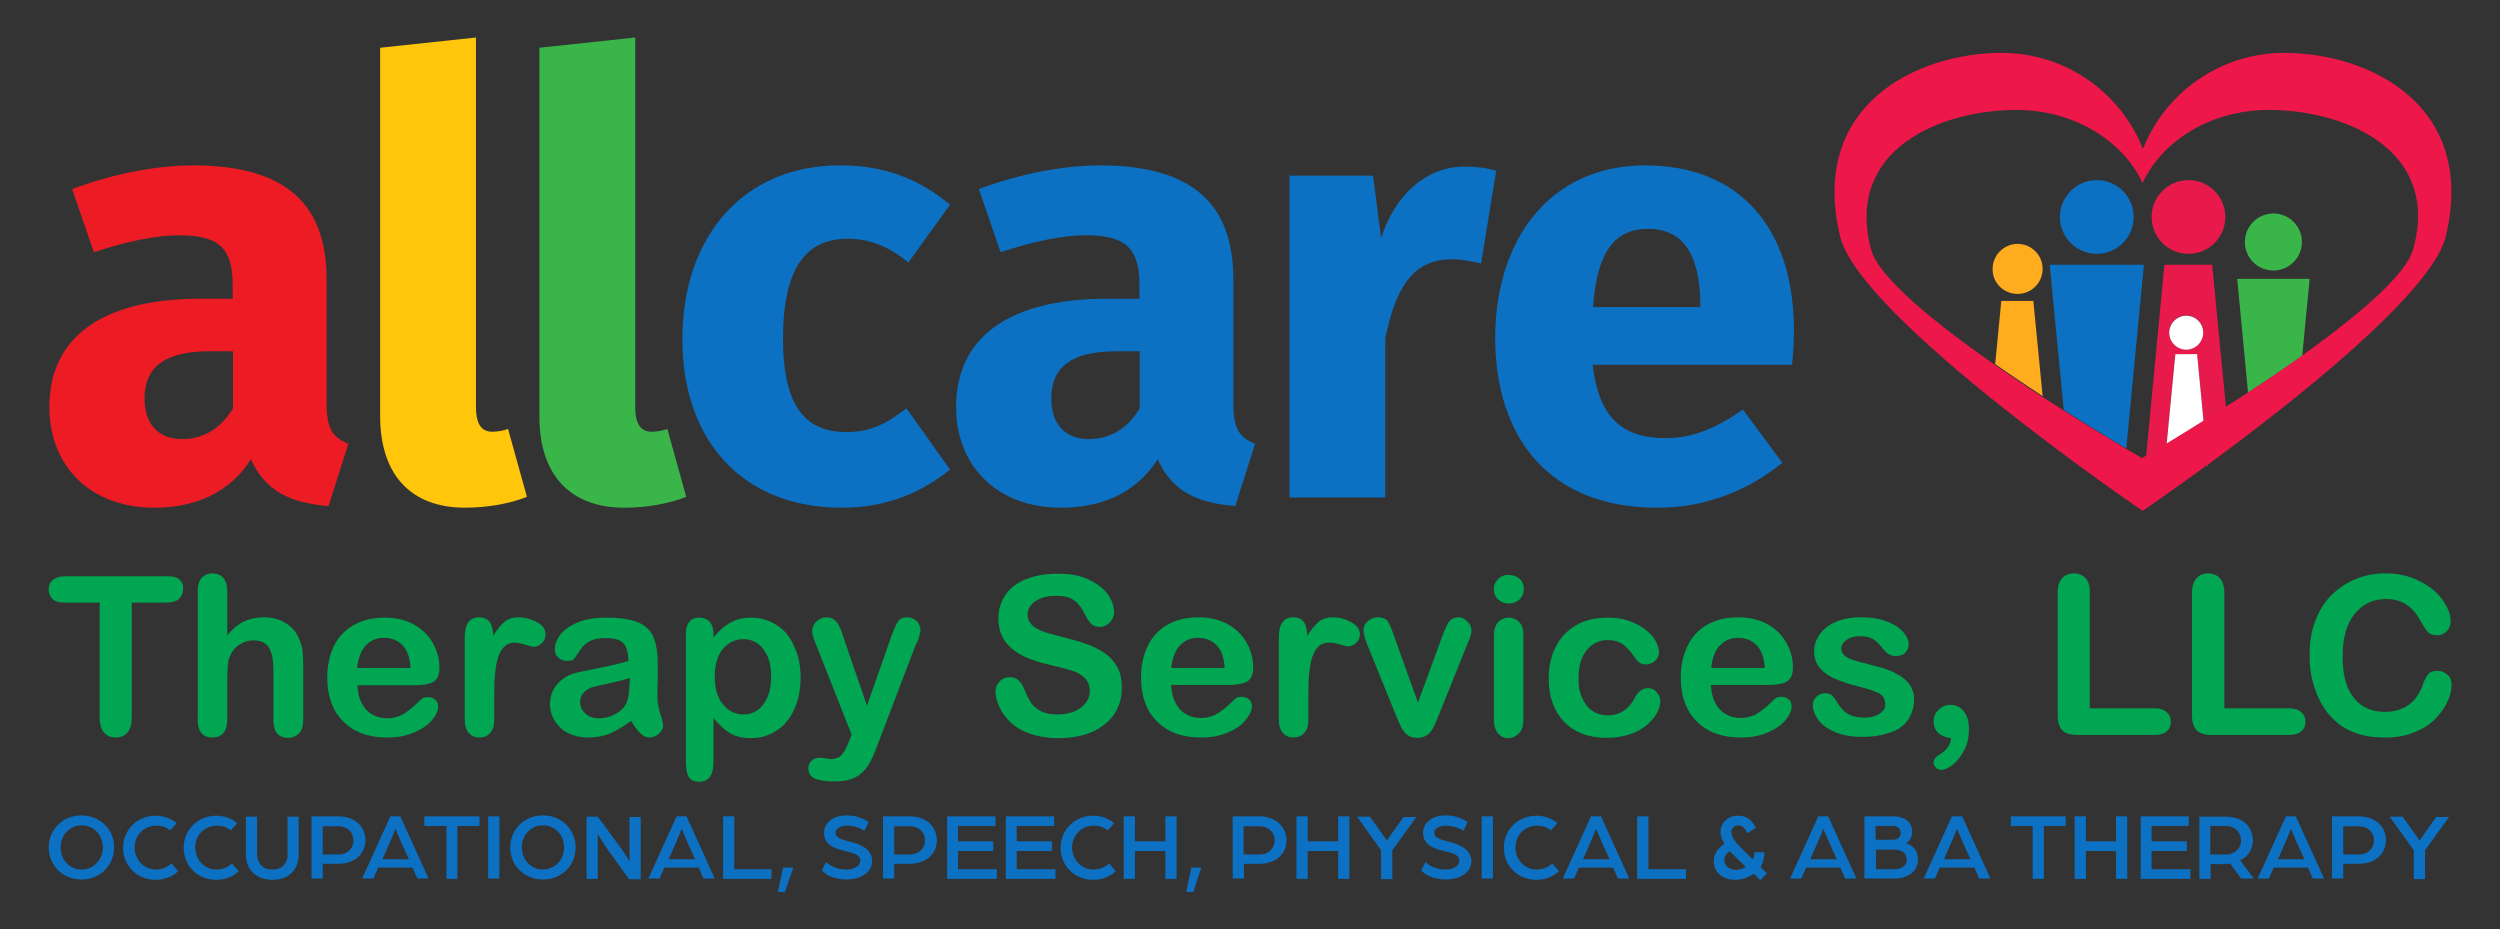 <?xml version="1.0" encoding="utf-8"?>
<!-- Generator: Adobe Illustrator 24.0.3, SVG Export Plug-In . SVG Version: 6.00 Build 0)  -->
<svg version="1.1" id="Layer_1" xmlns="http://www.w3.org/2000/svg" xmlns:xlink="http://www.w3.org/1999/xlink" x="0px" y="0px"
	 viewBox="0 0 780 290" style="enable-background:new 0 0 780 290;" xml:space="preserve">
<rect x="0" y="0" width="780" height="290" fill="#333333" stroke="none"/>
<style type="text/css">
	.st0{fill:none;}
	.st1{fill:#ED1C24;}
	.st2{fill:#FFC60B;}
	.st3{fill:#39B54A;}
	.st4{fill:#0C71C3;}
	.st5{fill:#E81A4B;}
	.st6{fill:#FFFFFF;}
	.st7{fill:#FFAC1E;}
	.st8{fill:#ED1849;}
	.st9{fill:#00A651;}
</style>
<g>
	<path class="st0" d="M283.9,257.7H279v8.8h4.9c2.9,0,4.7-2,4.7-4.4S286.8,257.7,283.9,257.7z"/>
	<path class="st0" d="M236.4,200.9c-1.3-0.9-2.8-1.4-4.4-1.4c-2.5,0-4.7,1-6.4,3c-1.7,2-2.6,5-2.6,8.8c0,3.7,0.9,6.5,2.6,8.6
		c1.7,2,3.9,3.1,6.4,3.1c1.5,0,2.9-0.4,4.3-1.3c1.3-0.9,2.4-2.2,3.1-4c0.8-1.8,1.2-3.9,1.2-6.4c0-2.4-0.4-4.5-1.1-6.3
		C238.7,203.2,237.7,201.8,236.4,200.9z"/>
	<path class="st0" d="M210.9,263l-2.2,5h8.3l-2.2-5c-0.8-1.9-1.9-4.5-1.9-4.5S211.7,261.1,210.9,263z"/>
	<path class="st0" d="M121.5,263l-2.2,5h8.3l-2.2-5c-0.8-1.9-1.9-4.5-1.9-4.5S122.4,261.1,121.5,263z"/>
	<path class="st0" d="M169.4,257.6c-3.8,0-6.6,3.1-6.6,6.9s2.8,6.9,6.6,6.9c3.8,0,6.6-3.1,6.6-6.9S173.2,257.6,169.4,257.6z"/>
	<path class="st0" d="M548.1,201.3c-1.5-1.6-3.4-2.3-5.8-2.3c-2.3,0-4.2,0.8-5.7,2.4c-1.5,1.6-2.4,3.9-2.7,7h16.7
		C550.4,205.2,549.5,202.9,548.1,201.3z"/>
	<path class="st0" d="M379.6,201.3c-1.5-1.6-3.4-2.3-5.8-2.3c-2.3,0-4.2,0.8-5.7,2.4c-1.5,1.6-2.4,3.9-2.7,7h16.7
		C381.9,205.2,381.1,202.9,379.6,201.3z"/>
	<path class="st0" d="M538,268.3c0,1.8,1.5,3,3.6,3c1.1,0,2.2-0.4,3.1-0.9l-5-4.9C538.6,266.3,538,267.3,538,268.3z"/>
	<path class="st0" d="M393,257.7h-5v8.8h4.9c2.9,0,4.7-2,4.7-4.4S395.9,257.7,393,257.7z"/>
	<path class="st0" d="M496.1,263l-2.2,5h8.3l-2.2-5c-0.8-1.9-1.9-4.5-1.9-4.5S497,261.1,496.1,263z"/>
	<path class="st0" d="M45.1,124.4c0,7.9,4.3,12.7,11.7,12.7c7,0,12.3-3.6,15.9-9.6v-17.8h-7.4C51.7,109.6,45.1,114.3,45.1,124.4z"/>
	<path class="st0" d="M622.6,113.6l1.9-19.7h10l2.9,29.7c2.2,1.5,4.4,2.9,6.6,4.2l-4.4-45.3h29.4l-5.5,57.3c3.2,1.9,5.2,3,5.2,3
		s0.4-0.2,1.1-0.6l5.7-59.7h14.8l4.3,44.5c2.3-1.4,4.6-3,7-4.5L698,87h22.6l-2.3,24c17-12.1,32.4-25,34.7-33.2
		c8.7-31.3-21.6-43.5-45-43.5c-17.9,0-33.2,9.5-39.4,22.8c-6.2-13.4-21.5-22.8-39.4-22.8c-23.4,0-53.7,12.2-45,43.5
		C586.6,86.6,604.1,100.7,622.6,113.6z M709.3,66.7c4.9,0,8.9,4,8.9,8.9c0,4.9-4,8.9-8.9,8.9c-4.9,0-8.9-4-8.9-8.9
		C700.4,70.6,704.4,66.7,709.3,66.7z M682.8,56.1c6.4,0,11.5,5.2,11.5,11.5c0,6.4-5.2,11.5-11.5,11.5c-6.4,0-11.5-5.2-11.5-11.5
		C671.2,61.3,676.4,56.1,682.8,56.1z M654.2,56.1c6.4,0,11.5,5.2,11.5,11.5c0,6.4-5.2,11.5-11.5,11.5c-6.4,0-11.5-5.2-11.5-11.5
		C642.7,61.3,647.8,56.1,654.2,56.1z M629.5,76c4.3,0,7.8,3.5,7.8,7.8c0,4.3-3.5,7.8-7.8,7.8s-7.8-3.5-7.8-7.8
		C621.6,79.5,625.1,76,629.5,76z"/>
	<path class="st0" d="M328,124.4c0,7.9,4.3,12.7,11.7,12.7c7,0,12.3-3.6,15.9-9.6v-17.8h-7.4C334.6,109.6,328,114.3,328,124.4z"/>
	<path class="st0" d="M530.5,94.5c-0.2-13.6-4.3-23.1-16.3-23.1c-10,0-15.9,6.4-17.2,24.4h33.5V94.5z"/>
	<path class="st0" d="M567.1,263l-2.2,5h8.3l-2.2-5c-0.8-1.9-1.9-4.5-1.9-4.5S567.9,261.1,567.1,263z"/>
	<path class="st0" d="M105.7,257.7h-4.9v8.8h4.9c2.9,0,4.7-2,4.7-4.4S108.5,257.7,105.7,257.7z"/>
	<path class="st0" d="M185.1,214.4c-1,0.3-1.9,0.8-2.8,1.5c-0.9,0.8-1.4,1.8-1.4,3.2c0,1.4,0.5,2.6,1.6,3.6c1.1,1,2.4,1.5,4.2,1.5
		c1.8,0,3.5-0.4,5-1.2c1.5-0.8,2.7-1.8,3.4-3.1c0.8-1.4,1.2-3.7,1.2-6.9v-1.3c-1.4,0.5-3.3,1-5.9,1.6
		C187.9,213.7,186.1,214.1,185.1,214.4z"/>
	<path class="st0" d="M25.5,257.6c-3.8,0-6.6,3.1-6.6,6.9s2.8,6.9,6.6,6.9c3.8,0,6.6-3.1,6.6-6.9S29.2,257.6,25.5,257.6z"/>
	<path class="st0" d="M125.6,201.3c-1.5-1.6-3.4-2.3-5.8-2.3c-2.3,0-4.2,0.8-5.7,2.4c-1.5,1.6-2.4,3.9-2.7,7h16.7
		C127.9,205.2,127.1,202.9,125.6,201.3z"/>
	<path class="st0" d="M694.5,257.7h-4.9v8.9h4.9c2.8,0,4.7-2,4.7-4.4C699.3,259.7,697.3,257.7,694.5,257.7z"/>
	<path class="st0" d="M591.2,265.1h-5.9v6.1h5.6c2.4,0,4-1,4-3C594.9,266.1,593.4,265.1,591.2,265.1z"/>
	<path class="st0" d="M712.9,263l-2.2,5h8.3l-2.2-5c-0.8-1.9-1.9-4.5-1.9-4.5S713.8,261.1,712.9,263z"/>
	<path class="st0" d="M593,260c0-1.3-0.8-2.2-2.5-2.2h-5.2v4.3h5.4C592.2,262.1,593,261.3,593,260z"/>
	<path class="st0" d="M736.1,257.7h-4.9v8.8h4.9c2.9,0,4.7-2,4.7-4.4S738.9,257.7,736.1,257.7z"/>
	<path class="st0" d="M608.7,263l-2.2,5h8.3l-2.2-5c-0.8-1.9-1.9-4.5-1.9-4.5S609.6,261.1,608.7,263z"/>
	<path class="st1" d="M62.5,93.2c-30.4,0-47.1,11.9-47.1,33.8c0,18.3,12.7,31.4,32.7,31.4c11.9,0,23.1-4,30.2-15.1
		c4.5,10,12.3,13.6,24.2,14.6l6.2-19.5c-4.7-1.7-6.8-4.5-6.8-12.3V87.1c0-23.2-12.5-35.5-41.6-35.5c-11.3,0-25.1,2.6-37.8,7.4
		l6.8,19.7c10-3.4,19.8-5.3,26.3-5.3c12.3,0,17,3.6,17,15.5v4.3H62.5z M72.7,127.4c-3.6,6-8.9,9.6-15.9,9.6
		c-7.4,0-11.7-4.7-11.7-12.7c0-10,6.6-14.7,20.2-14.7h7.4V127.4z"/>
	<path class="st2" d="M145.1,158.4c7,0,14.2-1.3,19.3-3.4l-5.9-21.2c-1.3,0.6-3.4,0.9-4.9,0.9c-3.2,0-5.1-2.1-5.1-7.8V11.7
		l-29.9,3.2V130C118.7,148.5,128.5,158.4,145.1,158.4z"/>
	<path class="st3" d="M194.8,158.4c7,0,14.2-1.3,19.3-3.4l-5.9-21.2c-1.3,0.6-3.4,0.9-4.9,0.9c-3.2,0-5.1-2.1-5.1-7.8V11.7
		l-29.9,3.2V130C168.3,148.5,178.2,158.4,194.8,158.4z"/>
	<path class="st4" d="M262.6,158.4c13.8,0,24.6-4.5,33.8-11.9l-13.6-19.1c-6.6,5.1-11.5,7.4-18.7,7.4c-11.9,0-19.8-6.8-19.8-29.1
		c0-22.5,7.4-31.2,20.2-31.2c6.8,0,12.7,2.3,18.9,7.4l13-18c-9.6-8.1-20.4-12.3-34.4-12.3c-30.1,0-49.1,22.3-49.1,54.2
		C212.9,137.6,231.8,158.4,262.6,158.4z"/>
	<path class="st4" d="M345.4,93.2c-30.4,0-47.1,11.9-47.1,33.8c0,18.3,12.7,31.4,32.7,31.4c11.9,0,23.1-4,30.2-15.1
		c4.5,10,12.3,13.6,24.2,14.6l6.2-19.5c-4.7-1.7-6.8-4.5-6.8-12.3V87.1c0-23.2-12.5-35.5-41.6-35.5c-11.3,0-25.1,2.6-37.8,7.4
		l6.8,19.7c10-3.4,19.8-5.3,26.3-5.3c12.3,0,17,3.6,17,15.5v4.3H345.4z M355.6,127.4c-3.6,6-8.9,9.6-15.9,9.6
		c-7.4,0-11.7-4.7-11.7-12.7c0-10,6.6-14.7,20.2-14.7h7.4V127.4z"/>
	<path class="st4" d="M456.8,52c-11.5,0-21.4,8.3-25.9,22.3l-2.5-19.5h-26.1v100.4h29.9v-49.7c3.2-15.3,8.3-24.6,20.8-24.6
		c3.4,0,5.9,0.6,9.1,1.3l4.7-28.9C463.6,52.3,460.6,52,456.8,52z"/>
	<path class="st4" d="M517,158.4c16.3,0,29.1-6,39.1-14l-12.3-16.6c-8.7,6-15.9,8.9-24,8.9c-12.3,0-20.8-4.9-22.9-22.9h62.2
		c0.4-3,0.6-7.6,0.6-10.8c0-32.5-17.6-51.4-46.3-51.4c-30.4,0-46.9,23.8-46.9,53.9C466.6,136.8,483.6,158.4,517,158.4z M514.2,71.4
		c11.9,0,16.1,9.5,16.3,23.1v1.3H497C498.3,77.9,504.2,71.4,514.2,71.4z"/>
	<path class="st5" d="M675.3,82.6l-5.7,59.7c1.2-0.7,3.4-2,6.4-3.8l2.7-27.9h6.8l2,20.9c2.2-1.4,4.5-2.9,7-4.4l-4.3-44.5H675.3z
		 M682.1,109c-2.9,0-5.3-2.4-5.3-5.3c0-2.9,2.4-5.3,5.3-5.3c2.9,0,5.3,2.4,5.3,5.3C687.4,106.7,685,109,682.1,109z"/>
	<circle class="st4" cx="654.2" cy="67.7" r="11.5"/>
	<path class="st3" d="M709.3,84.4c4.9,0,8.9-4,8.9-8.9c0-4.9-4-8.9-8.9-8.9c-4.9,0-8.9,4-8.9,8.9C700.4,80.5,704.4,84.4,709.3,84.4z
		"/>
	<circle class="st5" cx="682.8" cy="67.7" r="11.5"/>
	<path class="st6" d="M688.8,145.2l0-0.2c-0.1,0.1-0.2,0.1-0.3,0.2H688.8z"/>
	<path class="st6" d="M678.7,110.6l-2.7,27.9c3.1-1.9,7-4.3,11.5-7.1l-2-20.9H678.7z"/>
	<path class="st6" d="M682.1,98.5c-2.9,0-5.3,2.4-5.3,5.3c0,2.9,2.4,5.3,5.3,5.3c2.9,0,5.3-2.4,5.3-5.3
		C687.4,100.8,685,98.5,682.1,98.5z"/>
	<path class="st7" d="M629.5,91.7c4.3,0,7.8-3.5,7.8-7.8c0-4.3-3.5-7.8-7.8-7.8s-7.8,3.5-7.8,7.8C621.6,88.2,625.1,91.7,629.5,91.7z
		"/>
	<path class="st4" d="M639.5,82.6l4.4,45.3c8,5.1,15,9.4,19.5,12l5.5-57.3H639.5z"/>
	<path class="st3" d="M698,87l3.4,35.5c5.5-3.6,11.3-7.5,16.9-11.5l2.3-24H698z"/>
	<path class="st7" d="M624.4,93.9l-1.9,19.7c5,3.5,10,6.8,14.8,10l-2.9-29.7H624.4z"/>
	<path class="st8" d="M668.5,159.4c0,0,8.3-5.7,20-14.2c0.1-0.1,0.2-0.1,0.3-0.2c26.5-19.4,70.1-53.7,74.3-71.3
		c9.8-41.1-24.2-57.2-50.4-57.2c-20.1,0-37.2,12.5-44.1,30c-6.9-17.6-24.1-30-44.1-30c-26.2,0-60.2,16.1-50.4,57.2
		C580.1,99.2,668.5,159.4,668.5,159.4z M629.1,34.3c17.9,0,33.2,9.5,39.4,22.8c6.2-13.4,21.5-22.8,39.4-22.8
		c23.4,0,53.7,12.2,45,43.5c-2.3,8.2-17.7,21-34.7,33.2c-5.6,4-11.3,7.9-16.9,11.5c-2.4,1.6-4.7,3.1-7,4.5c-2.4,1.6-4.8,3-7,4.4
		c-4.4,2.8-8.4,5.2-11.5,7.1c-3,1.8-5.2,3.1-6.4,3.8c-0.7,0.4-1.1,0.6-1.1,0.6s-1.9-1.1-5.2-3c-4.5-2.7-11.5-6.9-19.5-12
		c-2.1-1.4-4.3-2.8-6.6-4.2c-4.8-3.1-9.8-6.5-14.8-10c-18.5-12.9-36-27.1-38.4-35.8C575.4,46.5,605.7,34.3,629.1,34.3z"/>
	<path class="st9" d="M56.1,180.9c-0.8-0.8-2.1-1.1-3.9-1.1H20.3c-1.6,0-2.9,0.4-3.8,1.1c-0.9,0.7-1.3,1.8-1.3,3
		c0,1.2,0.4,2.2,1.2,3c0.8,0.8,2.1,1.1,3.8,1.1h10.9v36c0,2,0.5,3.6,1.4,4.6c0.9,1,2.1,1.5,3.6,1.5c1.5,0,2.7-0.5,3.6-1.5
		c0.9-1,1.4-2.5,1.4-4.6v-36h10.9c1.7,0,3-0.4,3.8-1.1s1.3-1.8,1.3-3C57.3,182.7,56.9,181.7,56.1,180.9z"/>
	<path class="st9" d="M92.9,198.4c-1-1.9-2.5-3.3-4.3-4.3c-1.8-1-3.9-1.5-6.2-1.5c-1.6,0-3,0.2-4.4,0.6c-1.4,0.4-2.6,1-3.7,1.8
		s-2.3,1.9-3.4,3.2v-13.7c0-1.8-0.4-3.2-1.2-4.2c-0.8-0.9-2-1.4-3.4-1.4c-1.4,0-2.6,0.5-3.4,1.4c-0.8,0.9-1.2,2.3-1.2,4.2v40
		c0,3.7,1.5,5.6,4.6,5.6c1.5,0,2.6-0.5,3.4-1.4c0.8-1,1.2-2.3,1.2-4.2v-12.2c0-3.5,0.2-6,0.7-7.3c0.7-1.6,1.6-2.9,3-3.8
		c1.3-0.9,2.8-1.4,4.4-1.4c2.5,0,4.1,0.8,5,2.4c0.9,1.6,1.3,3.9,1.3,6.8v15.6c0,3.7,1.5,5.6,4.6,5.6c1.4,0,2.5-0.5,3.4-1.4
		s1.3-2.3,1.3-4.2v-17.7c0-1.8-0.1-3.3-0.3-4.7C93.9,200.8,93.5,199.5,92.9,198.4z"/>
	<path class="st9" d="M103.3,203.7c-0.8,2.3-1.2,4.9-1.2,7.6c0,5.8,1.6,10.4,4.9,13.7c3.3,3.4,7.9,5.1,13.8,5.1c2.6,0,4.9-0.3,6.9-1
		c2-0.7,3.6-1.5,5-2.5s2.3-2.1,3-3.2c0.7-1.1,1-2.1,1-2.9c0-0.9-0.3-1.7-0.9-2.2c-0.6-0.5-1.4-0.8-2.3-0.8c-0.9,0-1.6,0.2-2,0.6
		c-1.1,1.1-2.1,1.9-2.8,2.6c-0.7,0.6-1.5,1.2-2.4,1.8c-0.9,0.6-1.7,1-2.7,1.2c-0.9,0.3-1.9,0.4-3,0.4c-1.6,0-3.1-0.4-4.5-1.2
		c-1.4-0.8-2.5-2-3.3-3.6c-0.8-1.6-1.2-3.4-1.3-5.5h18c2.4,0,4.3-0.3,5.6-1c1.3-0.7,2-2.2,2-4.5c0-2.5-0.6-5-1.9-7.4
		c-1.3-2.4-3.2-4.4-5.8-5.9s-5.7-2.3-9.3-2.3c-2.8,0-5.3,0.4-7.6,1.3c-2.3,0.9-4.2,2.2-5.7,3.8C105.2,199.4,104.1,201.4,103.3,203.7
		z M114.1,201.4c1.5-1.6,3.4-2.4,5.7-2.4c2.4,0,4.3,0.8,5.8,2.3c1.5,1.6,2.3,3.9,2.5,7.1h-16.7C111.8,205.3,112.7,202.9,114.1,201.4
		z"/>
	<path class="st9" d="M164.1,201.2c1.3,0.4,2.1,0.6,2.4,0.6c0.9,0,1.7-0.4,2.5-1.1c0.8-0.7,1.2-1.7,1.2-2.8c0-1.6-0.9-2.9-2.7-3.8
		s-3.7-1.5-5.6-1.5s-3.5,0.5-4.6,1.5s-2.3,2.4-3.4,4.3c-0.1-1.9-0.4-3.3-1.1-4.3c-0.7-1-1.8-1.5-3.3-1.5c-3,0-4.5,2.1-4.5,6.2v25.7
		c0,1.8,0.4,3.2,1.3,4.2s1.9,1.4,3.3,1.4c1.4,0,2.5-0.5,3.3-1.4c0.9-0.9,1.3-2.3,1.3-4.2v-7.7c0-2.8,0.1-5.1,0.3-7
		c0.2-1.9,0.5-3.6,1-5s1.1-2.4,2-3.2s2-1.1,3.3-1.1C161.7,200.6,162.8,200.8,164.1,201.2z"/>
	<path class="st9" d="M185,208.8c-2.3,0.5-3.8,0.8-4.4,0.9c-2.8,0.6-5,1.8-6.6,3.6c-1.6,1.8-2.4,3.9-2.4,6.4c0,1.9,0.5,3.6,1.5,5.2
		c1,1.6,2.3,2.9,4.1,3.8c1.8,0.9,3.9,1.4,6.2,1.4c2.6,0,4.9-0.4,7-1.3s4.2-2.2,6.5-3.9c1,1.7,2,3,2.9,3.9c0.9,0.9,1.9,1.3,2.8,1.3
		c1.1,0,2.1-0.4,3-1.2c0.9-0.8,1.3-1.6,1.3-2.6c0-0.5-0.3-1.8-0.9-3.6c-0.6-1.9-0.9-3.7-0.9-5.4c0-1.8,0-3.5,0.1-5
		c0-1.5,0-3.3,0-5.5c0-3.4-0.5-6.2-1.4-8.2c-1-2.1-2.6-3.6-4.9-4.5s-5.5-1.4-9.6-1.4c-3.6,0-6.7,0.5-9.1,1.5c-2.4,1-4.2,2.3-5.4,3.8
		c-1.1,1.5-1.7,3.1-1.7,4.7c0,1,0.4,1.9,1.1,2.5c0.8,0.7,1.6,1,2.7,1c1.1,0,1.9-0.2,2.2-0.6c0.3-0.4,0.9-1.3,1.8-2.6
		c0.8-1.3,1.9-2.3,3-2.9c1.2-0.7,2.9-1,5.3-1c2.7,0,4.5,0.6,5.4,1.7c0.9,1.1,1.4,2.9,1.5,5.4c-1.9,0.6-3.7,1-5.4,1.4
		C189.3,207.9,187.4,208.3,185,208.8z M196.4,212.9c0,3.2-0.4,5.5-1.2,6.9c-0.7,1.3-1.9,2.3-3.4,3.1c-1.5,0.8-3.2,1.2-5,1.2
		c-1.7,0-3.1-0.5-4.2-1.5c-1.1-1-1.6-2.2-1.6-3.6c0-1.3,0.5-2.4,1.4-3.2c0.9-0.8,1.8-1.3,2.8-1.5c1-0.3,2.8-0.7,5.4-1.2
		c2.6-0.6,4.5-1.1,5.9-1.6V212.9z"/>
	<path class="st9" d="M242.1,194.9c-2.4-1.5-5-2.2-7.8-2.2c-2.4,0-4.5,0.5-6.3,1.5c-1.9,1-3.7,2.6-5.4,4.7v-1.1
		c0-1.7-0.4-2.9-1.2-3.8c-0.8-0.9-1.9-1.3-3.2-1.3c-1.3,0-2.4,0.4-3.1,1.3c-0.8,0.9-1.1,2.2-1.1,3.9v39.8c0,2,0.3,3.5,0.8,4.6
		c0.6,1,1.7,1.6,3.4,1.6c2.9,0,4.4-2,4.4-6.1v-13.8c1.6,2,3.3,3.6,5.1,4.7c1.8,1.1,4,1.6,6.6,1.6c2.2,0,4.2-0.4,6.1-1.3
		s3.6-2.1,4.9-3.7c1.4-1.6,2.5-3.6,3.3-6s1.2-5,1.2-7.8c0-3.8-0.7-7.2-2.1-10C246.4,198.5,244.5,196.3,242.1,194.9z M239.4,217.6
		c-0.8,1.8-1.8,3.1-3.1,4c-1.3,0.9-2.7,1.3-4.3,1.3c-2.6,0-4.7-1-6.4-3.1c-1.7-2-2.6-4.9-2.6-8.6c0-3.9,0.9-6.8,2.6-8.8
		c1.7-2,3.9-3,6.4-3c1.6,0,3.1,0.5,4.4,1.4c1.3,0.9,2.3,2.3,3.1,4c0.7,1.7,1.1,3.8,1.1,6.3C240.6,213.7,240.2,215.9,239.4,217.6z"/>
	<path class="st9" d="M286.8,198.5c0.2-0.8,0.3-1.4,0.4-1.8c0-0.7-0.2-1.4-0.5-2s-0.8-1.1-1.5-1.5s-1.3-0.6-2-0.6
		c-1,0-1.7,0.2-2.2,0.5c-0.5,0.3-1,1-1.5,2c-0.5,1-1,2.3-1.6,4l-7.4,21.1l-7.8-22.7c-0.5-1.6-1.1-2.8-1.8-3.6
		c-0.7-0.8-1.7-1.3-3-1.3c-0.8,0-1.5,0.2-2.2,0.6s-1.3,0.9-1.7,1.6c-0.4,0.7-0.6,1.4-0.6,2.2c0,0.7,0.3,1.9,1,3.6l11.3,28.6
		l-0.8,2.1c-0.6,1.5-1.2,2.7-1.7,3.4c-0.5,0.8-1,1.3-1.6,1.6c-0.6,0.3-1.4,0.5-2.5,0.5c-0.4,0-0.9-0.1-1.5-0.2
		c-0.5-0.1-1-0.2-1.5-0.2c-1.3,0-2.2,0.3-2.9,0.9c-0.6,0.6-1,1.4-1,2.4c0,1.6,0.7,2.6,2,3.2s3.4,0.9,6.1,0.9c2.8,0,5-0.4,6.6-1.3
		c1.6-0.8,2.9-2.1,3.9-3.6c1-1.6,2-3.7,3-6.5l12-31.5C286.4,200.1,286.6,199.3,286.8,198.5z"/>
	<path class="st9" d="M344.7,203.8c-1.6-1.1-3.5-2.1-5.8-2.9c-2.3-0.8-4.8-1.5-7.6-2.2c-2.2-0.6-3.8-1-4.8-1.3
		c-1-0.3-1.9-0.7-2.9-1.2c-0.9-0.5-1.7-1.1-2.2-1.9c-0.5-0.7-0.8-1.6-0.8-2.6c0-1.6,0.8-3,2.4-4.1s3.7-1.7,6.3-1.7
		c2.8,0,4.8,0.5,6.1,1.6c1.3,1,2.3,2.5,3.2,4.4c0.7,1.3,1.3,2.2,1.9,2.8c0.6,0.6,1.5,0.9,2.6,0.9c1.3,0,2.3-0.5,3.2-1.4
		c0.8-1,1.3-2,1.3-3.2c0-1.3-0.3-2.6-1-4c-0.7-1.4-1.7-2.7-3.2-3.9s-3.3-2.2-5.5-3c-2.2-0.8-4.8-1.1-7.9-1.1c-3.8,0-7.1,0.6-9.9,1.7
		c-2.8,1.1-5,2.8-6.4,4.9s-2.2,4.5-2.2,7.3c0,2.9,0.7,5.2,2.1,7.2c1.4,1.9,3.3,3.4,5.7,4.6s5.4,2.1,8.9,2.9c2.7,0.6,4.8,1.2,6.4,1.7
		c1.6,0.5,2.9,1.3,3.9,2.3c1,1,1.5,2.4,1.5,4c0,2.1-0.9,3.8-2.8,5.2c-1.9,1.4-4.3,2.1-7.2,2.1c-2.2,0-3.9-0.3-5.2-1
		s-2.4-1.6-3.1-2.6c-0.7-1.1-1.4-2.4-2-4c-0.5-1.3-1.1-2.3-1.9-3c-0.7-0.7-1.6-1-2.7-1c-1.3,0-2.4,0.4-3.2,1.3
		c-0.8,0.9-1.3,1.9-1.3,3.1c0,2.1,0.7,4.2,2.1,6.5c1.4,2.2,3.2,4,5.5,5.3c3.2,1.8,7.2,2.8,12.1,2.8c4.1,0,7.6-0.7,10.6-2
		c3-1.4,5.2-3.2,6.8-5.6s2.3-5.1,2.3-8.1c0-2.5-0.4-4.6-1.3-6.3C347.5,206.3,346.3,204.9,344.7,203.8z"/>
	<path class="st9" d="M389.6,223.3c0.7-1.1,1-2.1,1-2.9c0-0.9-0.3-1.7-0.9-2.2c-0.6-0.5-1.4-0.8-2.3-0.8c-0.9,0-1.6,0.2-2,0.6
		c-1.1,1.1-2.1,1.9-2.8,2.6c-0.7,0.6-1.5,1.2-2.4,1.8c-0.9,0.6-1.7,1-2.7,1.2c-0.9,0.3-1.9,0.4-3,0.4c-1.6,0-3.1-0.4-4.5-1.2
		c-1.4-0.8-2.5-2-3.3-3.6c-0.8-1.6-1.2-3.4-1.3-5.5h18c2.4,0,4.3-0.3,5.6-1c1.3-0.7,2-2.2,2-4.5c0-2.5-0.6-5-1.9-7.4
		c-1.3-2.4-3.2-4.4-5.8-5.9s-5.7-2.3-9.3-2.3c-2.8,0-5.3,0.4-7.6,1.3c-2.3,0.9-4.2,2.2-5.7,3.8c-1.6,1.7-2.7,3.7-3.5,6
		c-0.8,2.3-1.2,4.9-1.2,7.6c0,5.8,1.6,10.4,4.9,13.7c3.3,3.4,7.9,5.1,13.8,5.1c2.6,0,4.9-0.3,6.9-1c2-0.7,3.6-1.5,5-2.5
		S388.9,224.4,389.6,223.3z M368.1,201.4c1.5-1.6,3.4-2.4,5.7-2.4c2.4,0,4.3,0.8,5.8,2.3c1.5,1.6,2.3,3.9,2.5,7.1h-16.7
		C365.8,205.3,366.7,202.9,368.1,201.4z"/>
	<path class="st9" d="M421.5,194.1c-1.8-1-3.7-1.5-5.6-1.5s-3.5,0.5-4.6,1.5s-2.3,2.4-3.4,4.3c-0.1-1.9-0.4-3.3-1.1-4.3
		c-0.7-1-1.8-1.5-3.3-1.5c-3,0-4.5,2.1-4.5,6.2v25.7c0,1.8,0.4,3.2,1.3,4.2s1.9,1.4,3.3,1.4c1.4,0,2.5-0.5,3.3-1.4
		c0.9-0.9,1.3-2.3,1.3-4.2v-7.7c0-2.8,0.1-5.1,0.3-7c0.2-1.9,0.5-3.6,1-5s1.1-2.4,2-3.2s2-1.1,3.3-1.1c1,0,2.1,0.2,3.4,0.6
		c1.3,0.4,2.1,0.6,2.4,0.6c0.9,0,1.7-0.4,2.5-1.1c0.8-0.7,1.2-1.7,1.2-2.8C424.2,196.3,423.3,195,421.5,194.1z"/>
	<path class="st9" d="M455.1,192.6c-1.2,0-2.2,0.4-2.8,1.1c-0.6,0.7-1.2,2-1.9,3.7l-8,21.8l-7.5-20.9c-0.7-2.1-1.3-3.5-1.9-4.4
		s-1.6-1.3-3.2-1.3c-0.8,0-1.5,0.2-2.2,0.6c-0.7,0.4-1.2,0.9-1.6,1.5c-0.4,0.6-0.6,1.2-0.6,1.9c0,0.4,0.1,0.9,0.2,1.5
		s0.3,1.1,0.5,1.7s0.4,1.1,0.6,1.6l8.8,21.7c0.9,2.1,1.5,3.5,1.9,4.2c0.4,0.7,0.9,1.4,1.7,2c0.8,0.6,1.8,0.9,3.1,0.9
		c1,0,1.9-0.2,2.6-0.6c0.7-0.4,1.3-0.9,1.8-1.6c0.5-0.7,0.9-1.5,1.3-2.5c0.4-1,0.7-1.8,1-2.4l8.8-21.9c0.2-0.6,0.5-1.1,0.7-1.6
		c0.2-0.5,0.4-1,0.5-1.5c0.1-0.5,0.2-1,0.2-1.4c0-1-0.4-1.9-1.2-2.7S456.3,192.6,455.1,192.6z"/>
	<path class="st9" d="M467.5,180.6c-0.9,0.8-1.4,1.9-1.4,3.2c0,1.4,0.5,2.6,1.4,3.3c0.9,0.8,2,1.2,3.3,1.2c1.2,0,2.3-0.4,3.2-1.2
		s1.4-1.9,1.4-3.3c0-1.5-0.5-2.6-1.4-3.3c-0.9-0.8-2-1.1-3.2-1.1C469.5,179.3,468.4,179.7,467.5,180.6z"/>
	<path class="st9" d="M474,228.7c0.9-0.9,1.3-2.3,1.3-4.2v-26.6c0-1.6-0.4-2.9-1.3-3.8s-2-1.4-3.3-1.4s-2.4,0.5-3.3,1.4
		c-0.8,0.9-1.3,2.3-1.3,4.1v26.4c0,1.8,0.4,3.2,1.3,4.2c0.8,1,1.9,1.5,3.3,1.5S473.1,229.6,474,228.7z"/>
	<path class="st9" d="M517,222.4c0.7-1.3,1-2.5,1-3.7c0-1-0.4-1.9-1.1-2.7c-0.7-0.9-1.7-1.3-2.8-1.3c-0.9,0-1.7,0.3-2.4,0.9
		c-0.7,0.6-1.3,1.4-1.8,2.4c-1,1.8-2.2,3.1-3.5,3.9s-2.9,1.3-4.7,1.3c-1.4,0-2.6-0.3-3.8-0.8c-1.1-0.5-2.1-1.3-2.9-2.3
		c-0.8-1-1.4-2.3-1.9-3.7s-0.6-3-0.6-4.8c0-3.7,0.8-6.6,2.5-8.7c1.7-2.1,3.9-3.2,6.6-3.2c1.9,0,3.4,0.4,4.7,1.3
		c1.2,0.9,2.4,2.1,3.5,3.8c0.6,0.9,1.2,1.5,1.7,1.9c0.5,0.4,1.1,0.6,1.9,0.6c1.2,0,2.2-0.4,3-1.1c0.8-0.8,1.2-1.7,1.2-2.8
		c0-1.1-0.4-2.2-1.1-3.5s-1.8-2.4-3.2-3.5c-1.4-1.1-3.1-2-5.1-2.7c-2-0.7-4.2-1-6.6-1c-3.8,0-7.2,0.8-9.9,2.4s-4.9,3.8-6.3,6.7
		c-1.5,2.9-2.2,6.2-2.2,10c0,5.6,1.6,10,4.8,13.4c3.2,3.3,7.6,5,13.3,5c2.7,0,5.1-0.4,7.2-1.1c2.1-0.7,3.9-1.7,5.3-2.9
		C515.3,224.9,516.3,223.7,517,222.4z"/>
	<path class="st9" d="M558.1,218.2c-0.6-0.5-1.4-0.8-2.3-0.8c-0.9,0-1.6,0.2-2,0.6c-1.1,1.1-2.1,1.9-2.8,2.6
		c-0.7,0.6-1.5,1.2-2.4,1.8c-0.9,0.6-1.7,1-2.7,1.2c-0.9,0.3-1.9,0.4-3,0.4c-1.6,0-3.1-0.4-4.5-1.2c-1.4-0.8-2.5-2-3.3-3.6
		c-0.8-1.6-1.2-3.4-1.3-5.5h18c2.4,0,4.3-0.3,5.6-1c1.3-0.7,2-2.2,2-4.5c0-2.5-0.6-5-1.9-7.4c-1.3-2.4-3.2-4.4-5.8-5.9
		s-5.7-2.3-9.3-2.3c-2.8,0-5.3,0.4-7.6,1.3c-2.3,0.9-4.2,2.2-5.7,3.8c-1.6,1.7-2.7,3.7-3.5,6c-0.8,2.3-1.2,4.9-1.2,7.6
		c0,5.8,1.6,10.4,4.9,13.7c3.3,3.4,7.9,5.1,13.8,5.1c2.6,0,4.9-0.3,6.9-1c2-0.7,3.6-1.5,5-2.5s2.3-2.1,3-3.2c0.7-1.1,1-2.1,1-2.9
		C559,219.5,558.7,218.7,558.1,218.2z M536.6,201.4c1.5-1.6,3.4-2.4,5.7-2.4c2.4,0,4.3,0.8,5.8,2.3c1.5,1.6,2.3,3.9,2.5,7.1h-16.7
		C534.2,205.3,535.1,202.9,536.6,201.4z"/>
	<path class="st9" d="M595.3,224.6c1.2-1.8,1.9-4,1.9-6.5c0-1.7-0.5-3.2-1.4-4.5c-0.9-1.3-2.3-2.5-4.1-3.4c-1.8-1-4.1-1.8-7-2.5
		c-2.4-0.6-4.3-1.1-5.7-1.5s-2.5-0.9-3.3-1.5s-1.2-1.4-1.2-2.4c0-1.1,0.6-1.9,1.7-2.7s2.5-1.1,4.2-1.1c1.6,0,2.9,0.3,3.8,0.8
		s1.8,1.3,2.5,2.2c0.9,1.1,1.6,1.9,2.3,2.4c0.7,0.5,1.5,0.8,2.4,0.8c1.3,0,2.3-0.3,3-1c0.7-0.7,1.1-1.5,1.1-2.6c0-1-0.3-2-1-3
		s-1.6-1.9-2.9-2.8c-1.3-0.8-2.9-1.5-4.8-2c-1.9-0.5-4-0.7-6.4-0.7c-3,0-5.6,0.5-7.8,1.5c-2.2,1-3.8,2.3-4.9,3.9
		c-1.1,1.6-1.7,3.4-1.7,5.2c0,2.1,0.6,3.8,1.8,5.2s2.8,2.6,4.8,3.4c2,0.9,4.6,1.7,7.7,2.5c2.8,0.7,4.8,1.4,6.1,2.1
		c1.2,0.7,1.8,1.9,1.8,3.5c0,1.1-0.6,2-1.8,2.8c-1.2,0.8-2.7,1.2-4.5,1.2c-2.3,0-4.1-0.4-5.4-1.2c-1.3-0.8-2.4-2-3.4-3.7
		c-0.5-0.9-1-1.5-1.5-2c-0.5-0.5-1.3-0.7-2.2-0.7c-1.1,0-2,0.4-2.7,1.1c-0.7,0.7-1.1,1.6-1.1,2.6c0,1.5,0.6,3.1,1.7,4.6
		c1.1,1.5,2.9,2.8,5.2,3.8c2.4,1,5.2,1.5,8.5,1.5c3.5,0,6.4-0.5,8.8-1.4C592.2,227.8,594,226.4,595.3,224.6z"/>
	<path class="st9" d="M604.7,235.7c-0.9,0.6-1.4,1.3-1.4,2.2c0,0.6,0.2,1.1,0.7,1.6c0.4,0.5,1,0.7,1.7,0.7c1.1,0,2.3-0.6,3.7-1.7
		c1.4-1.1,2.5-2.7,3.5-4.6s1.4-4,1.4-6.3c0-1.7-0.2-3.1-0.7-4.2s-1.2-2-2.1-2.6s-1.9-0.9-2.9-0.9c-1.4,0-2.7,0.5-3.7,1.5
		c-1.1,1-1.6,2.2-1.6,3.6c0,1.6,0.5,2.9,1.6,3.8c1.1,0.9,2.4,1.4,3.8,1.4C608.7,232.4,607.3,234.2,604.7,235.7z"/>
	<path class="st9" d="M650.7,180.4c-0.9-1-2.2-1.5-3.7-1.5c-1.5,0-2.7,0.5-3.6,1.5c-0.9,1-1.4,2.5-1.4,4.6v38.1
		c0,2.2,0.5,3.7,1.4,4.7c1,1,2.5,1.5,4.7,1.5h24.2c1.6,0,2.9-0.4,3.7-1.1c0.9-0.8,1.3-1.7,1.3-3c0-1.2-0.4-2.2-1.3-3
		c-0.9-0.8-2.1-1.2-3.7-1.2h-20.3v-36C652.1,182.9,651.6,181.4,650.7,180.4z"/>
	<path class="st9" d="M714.3,229.3c1.6,0,2.9-0.4,3.7-1.1c0.9-0.8,1.3-1.7,1.3-3c0-1.2-0.4-2.2-1.3-3c-0.9-0.8-2.1-1.2-3.7-1.2H694
		v-36c0-2-0.5-3.6-1.4-4.6c-0.9-1-2.2-1.5-3.7-1.5c-1.5,0-2.7,0.5-3.6,1.5c-0.9,1-1.4,2.5-1.4,4.6v38.1c0,2.2,0.5,3.7,1.4,4.7
		c1,1,2.5,1.5,4.7,1.5H714.3z"/>
	<path class="st9" d="M760,224.1c1.7-1.8,2.9-3.6,3.7-5.4c0.8-1.8,1.2-3.5,1.2-5.1c0-1.2-0.4-2.3-1.3-3.1c-0.9-0.8-1.9-1.2-3.1-1.2
		c-1.4,0-2.4,0.4-3,1.2c-0.6,0.8-1.2,1.9-1.6,3.2c-1,2.8-2.5,4.9-4.5,6.3s-4.4,2.1-7.3,2.1c-2.7,0-5-0.6-7-1.9
		c-2-1.3-3.5-3.2-4.6-5.7c-1.1-2.6-1.6-5.8-1.6-9.6c0-5.8,1.2-10.2,3.7-13.3s5.7-4.7,9.8-4.7c2.6,0,4.8,0.6,6.5,1.8
		c1.8,1.2,3.3,3.1,4.6,5.5c0.8,1.5,1.5,2.5,2.1,3.1c0.6,0.6,1.6,0.9,2.9,0.9c1.1,0,2.1-0.4,2.9-1.3s1.2-1.9,1.2-3
		c0-2.1-0.8-4.3-2.5-6.7c-1.7-2.4-4.1-4.3-7.2-5.9s-6.7-2.4-10.7-2.4c-3.3,0-6.4,0.6-9.3,1.8c-2.9,1.2-5.4,2.9-7.6,5.1
		c-2.2,2.2-3.8,4.9-5,8.1s-1.7,6.7-1.7,10.7c0,2.5,0.2,4.8,0.7,7c0.5,2.2,1.2,4.2,2.1,6.2c0.9,1.9,2,3.7,3.3,5.2
		c1.5,1.7,3.1,3.1,4.8,4.1c1.7,1,3.7,1.8,5.8,2.3c2.1,0.5,4.5,0.7,7.1,0.7c3.4,0,6.5-0.6,9-1.7C756.2,227.3,758.3,225.9,760,224.1z"
		/>
	<path class="st4" d="M25.4,254.4c-5.9,0-10.2,4.5-10.2,10c0,5.6,4.3,10,10.2,10c5.9,0,10.2-4.4,10.2-10
		C35.7,258.9,31.3,254.4,25.4,254.4z M25.5,271.3c-3.8,0-6.6-3.1-6.6-6.9s2.8-6.9,6.6-6.9c3.8,0,6.6,3.1,6.6,6.9
		S29.2,271.3,25.5,271.3z"/>
	<path class="st4" d="M48.6,271.3c-3.8,0-6.6-3.2-6.6-6.9c0-3.7,2.8-6.8,6.8-6.8c1.5,0,3,0.4,4.3,1.5l2-2.3c-1.7-1.4-4-2.3-6.5-2.3
		c-5.9,0-10.2,4.5-10.2,10c0,5.6,4.3,10,10.2,10c2.8,0,5.2-1,7-2.7l-2.1-2.4C52.2,270.6,50.5,271.3,48.6,271.3z"/>
	<path class="st4" d="M67.5,271.3c-3.8,0-6.6-3.2-6.6-6.9c0-3.7,2.8-6.8,6.8-6.8c1.5,0,3,0.4,4.3,1.5l2-2.3c-1.7-1.4-4-2.3-6.5-2.3
		c-5.9,0-10.2,4.5-10.2,10c0,5.6,4.3,10,10.2,10c2.8,0,5.2-1,7-2.7l-2.1-2.4C71.1,270.6,69.4,271.3,67.5,271.3z"/>
	<path class="st4" d="M89.8,266.3c0,3.2-1.8,5-4.8,5s-4.8-1.8-4.8-5v-11.5h-3.5v11.7c0,5,3.3,8,8.3,8s8.2-3,8.2-8v-11.7h-3.5V266.3z
		"/>
	<path class="st4" d="M105.4,254.7h-8.2v19.4h3.5v-4.6h4.7c5.6,0,8.6-3.3,8.6-7.4C114,258.1,111,254.7,105.4,254.7z M105.6,266.6
		h-4.9v-8.8h4.9c2.9,0,4.7,2,4.7,4.4S108.5,266.6,105.6,266.6z"/>
	<path class="st4" d="M121.8,254.7l-8.8,19.4h3.5l1.5-3.4h10.7l1.5,3.4h3.5l-8.8-19.4H121.8z M127.6,268.1h-8.3l2.2-5
		c0.9-2,1.9-4.5,1.9-4.5s1.1,2.6,1.9,4.5L127.6,268.1z"/>
	<polygon class="st4" points="132.4,257.7 139.3,257.7 139.3,274.2 142.7,274.2 142.7,257.7 149.6,257.7 149.6,254.7 132.4,254.7 	
		"/>
	<rect x="152.3" y="254.7" class="st4" width="3.5" height="19.4"/>
	<path class="st4" d="M169.4,254.4c-5.9,0-10.2,4.5-10.2,10c0,5.6,4.3,10,10.2,10s10.2-4.4,10.2-10
		C179.6,258.9,175.3,254.4,169.4,254.4z M169.4,271.3c-3.8,0-6.6-3.1-6.6-6.9s2.8-6.9,6.6-6.9c3.8,0,6.6,3.1,6.6,6.9
		S173.2,271.3,169.4,271.3z"/>
	<path class="st4" d="M196.5,268.9c0,0-1.6-2.7-3-4.6l-7-9.5H183v19.4h3.5v-14c0,0,1.6,2.6,3.2,5l6.6,9.1h3.6v-19.4h-3.5V268.9z"/>
	<path class="st4" d="M211.1,254.7l-8.8,19.4h3.5l1.5-3.4h10.7l1.5,3.4h3.5l-8.8-19.4H211.1z M216.9,268.1h-8.3l2.2-5
		c0.9-2,1.9-4.5,1.9-4.5s1.1,2.6,1.9,4.5L216.9,268.1z"/>
	<polygon class="st4" points="229.1,254.7 225.6,254.7 225.6,274.2 240.7,274.2 240.7,271.2 229.1,271.2 	"/>
	<polygon class="st4" points="242.7,278.3 244.9,278.3 247.5,270.7 244.3,270.7 	"/>
	<path class="st4" d="M264.8,262.5c-2.3-0.6-4.1-1.1-4.1-2.6c0-1.8,2.2-2.3,3.5-2.3c2,0,3.8,0.5,5.5,1.6l1.3-2.7
		c-1.9-1.3-4.1-2.1-6.9-2.1c-3.6,0-7,1.9-7,5.5c0,3.9,3.7,5,7.3,5.8c2,0.5,4,1,4,2.8c0,1.8-2.1,2.8-4.2,2.8c-2.9,0-4.9-1-6.5-2.3
		l-1.3,2.6c1.3,1.2,3.5,2.8,7.8,2.8c3.8,0,7.9-1.8,7.9-5.9C272,264.8,268.5,263.4,264.8,262.5z"/>
	<path class="st4" d="M283.7,254.7h-8.2v19.4h3.5v-4.6h4.7c5.6,0,8.6-3.3,8.6-7.4C292.2,258.1,289.3,254.7,283.7,254.7z
		 M283.9,266.6H279v-8.8h4.9c2.9,0,4.7,2,4.7,4.4S286.8,266.6,283.9,266.6z"/>
	<polygon class="st4" points="298.9,265.5 309.9,265.5 309.9,262.5 298.9,262.5 298.9,257.7 310.6,257.7 310.6,254.7 295.5,254.7 
		295.5,274.2 311,274.2 311,271.2 298.9,271.2 	"/>
	<polygon class="st4" points="317.2,265.5 328.2,265.5 328.2,262.5 317.2,262.5 317.2,257.7 328.9,257.7 328.9,254.7 313.8,254.7 
		313.8,274.2 329.3,274.2 329.3,271.2 317.2,271.2 	"/>
	<path class="st4" d="M341.1,271.3c-3.8,0-6.6-3.2-6.6-6.9c0-3.7,2.8-6.8,6.8-6.8c1.5,0,3,0.4,4.3,1.5l2-2.3c-1.7-1.4-4-2.3-6.5-2.3
		c-5.9,0-10.2,4.5-10.2,10c0,5.6,4.3,10,10.2,10c2.8,0,5.2-1,7-2.7l-2.1-2.4C344.8,270.6,343,271.3,341.1,271.3z"/>
	<polygon class="st4" points="363.6,262.5 354.1,262.5 354.1,254.7 350.6,254.7 350.6,274.2 354.1,274.2 354.1,265.5 363.6,265.5 
		363.6,274.2 367.1,274.2 367.1,254.7 363.6,254.7 	"/>
	<polygon class="st4" points="370.1,278.3 372.3,278.3 374.8,270.7 371.7,270.7 	"/>
	<path class="st4" d="M392.8,254.7h-8.2v19.4h3.5v-4.6h4.7c5.6,0,8.6-3.3,8.6-7.4C401.3,258.1,398.3,254.7,392.8,254.7z M393,266.6
		H388v-8.8h5c2.9,0,4.7,2,4.7,4.4S395.9,266.6,393,266.6z"/>
	<polygon class="st4" points="417.5,262.5 408,262.5 408,254.7 404.5,254.7 404.5,274.2 408,274.2 408,265.5 417.5,265.5 
		417.5,274.2 421,274.2 421,254.7 417.5,254.7 	"/>
	<path class="st4" d="M434.2,260.1c-0.8,1.1-1.5,2.2-1.5,2.2s-0.6-1-1.5-2.2l-3.8-5.3h-4l7.5,10.5v9h3.5v-9l7.5-10.4h-4L434.2,260.1
		z"/>
	<path class="st4" d="M451.6,262.5c-2.3-0.6-4.1-1.1-4.1-2.6c0-1.8,2.2-2.3,3.5-2.3c2,0,3.8,0.5,5.6,1.6l1.3-2.7
		c-2-1.3-4.1-2.1-6.9-2.1c-3.6,0-7,1.9-7,5.5c0,3.9,3.7,5,7.3,5.8c2,0.5,4,1,4,2.8c0,1.8-2.1,2.8-4.2,2.8c-2.9,0-4.9-1-6.4-2.3
		l-1.3,2.6c1.3,1.2,3.5,2.8,7.8,2.8c3.8,0,7.9-1.8,7.9-5.9C458.8,264.8,455.3,263.4,451.6,262.5z"/>
	<rect x="462.3" y="254.7" class="st4" width="3.5" height="19.4"/>
	<path class="st4" d="M479.4,271.3c-3.8,0-6.6-3.2-6.6-6.9c0-3.7,2.8-6.8,6.8-6.8c1.5,0,3,0.4,4.3,1.5l2-2.3c-1.7-1.4-4-2.3-6.5-2.3
		c-5.9,0-10.2,4.5-10.2,10c0,5.6,4.3,10,10.2,10c2.8,0,5.2-1,7-2.7l-2.1-2.4C483.1,270.6,481.3,271.3,479.4,271.3z"/>
	<path class="st4" d="M496.4,254.7l-8.8,19.4h3.5l1.5-3.4h10.7l1.5,3.4h3.5l-8.8-19.4H496.4z M502.2,268.1h-8.3l2.2-5
		c0.9-2,1.9-4.5,1.9-4.5s1.1,2.6,1.9,4.5L502.2,268.1z"/>
	<polygon class="st4" points="514.3,254.7 510.8,254.7 510.8,274.2 526,274.2 526,271.2 514.3,271.2 	"/>
	<path class="st4" d="M550.5,265.9h-3.1c0,1.2-0.3,1.8-0.6,2.2l-3.8-3.8c-2-2-2.8-3.4-2.8-4.7c0-1.1,0.8-2.1,2.2-2.1
		c1.2,0,2.2,1,2.7,2.5l2.7-1.7c-1.4-3.2-3.7-3.8-5.5-3.8c-3.8,0-5.5,2.8-5.5,5.1c0,1.3,0.5,2.5,1.2,3.7c-2.2,1.4-3.3,3.4-3.3,5.3
		c0,4,3.2,5.9,6.7,5.9c2,0,4.1-0.7,5.8-1.9l2,2l2.1-2.1l-2-2C549.9,269.5,550.5,267.7,550.5,265.9z M541.6,271.4
		c-2.1,0-3.6-1.3-3.6-3c0-1,0.5-2.1,1.7-2.8l5,4.9C543.8,271,542.8,271.4,541.6,271.4z"/>
	<path class="st4" d="M567.3,254.7l-8.8,19.4h3.5l1.5-3.4h10.7l1.5,3.4h3.5l-8.8-19.4H567.3z M573.1,268.1h-8.3l2.2-5
		c0.9-2,1.9-4.5,1.9-4.5s1.1,2.6,1.9,4.5L573.1,268.1z"/>
	<path class="st4" d="M594.6,263.1c1.1-0.5,2-1.9,2-3.5c0-3.4-2.6-4.9-5.8-4.9h-9.1v19.4h9.3c4.3,0,7.4-2.1,7.4-6.1
		C598.5,265.6,596.8,263.6,594.6,263.1z M585.3,257.7h5.2c1.7,0,2.5,0.9,2.5,2.2c0,1.3-0.9,2.1-2.4,2.1h-5.4V257.7z M590.9,271.2
		h-5.6v-6.1h5.9c2.2,0,3.7,1.1,3.7,3.1C594.9,270.2,593.3,271.2,590.9,271.2z"/>
	<path class="st4" d="M609,254.7l-8.8,19.4h3.5l1.5-3.4H616l1.5,3.4h3.5l-8.8-19.4H609z M614.8,268.1h-8.3l2.2-5
		c0.9-2,1.9-4.5,1.9-4.5s1.1,2.6,1.9,4.5L614.8,268.1z"/>
	<polygon class="st4" points="627.4,257.7 634.2,257.7 634.2,274.2 637.7,274.2 637.7,257.7 644.5,257.7 644.5,254.7 627.4,254.7 	
		"/>
	<polygon class="st4" points="660.2,262.5 650.8,262.5 650.8,254.7 647.3,254.7 647.3,274.2 650.8,274.2 650.8,265.5 660.2,265.5 
		660.2,274.2 663.7,274.2 663.7,254.7 660.2,254.7 	"/>
	<polygon class="st4" points="671.3,265.5 682.3,265.5 682.3,262.5 671.3,262.5 671.3,257.7 682.9,257.7 682.9,254.7 667.9,254.7 
		667.9,274.2 683.4,274.2 683.4,271.2 671.3,271.2 	"/>
	<path class="st4" d="M702.9,262.2c0-4.1-3-7.4-8.5-7.4h-8.2v19.4h3.5v-4.6h4.4c0.6,0,1.2-0.1,1.7-0.2l3.4,4.7h4l-4.3-5.7
		C701.5,267.3,702.9,264.8,702.9,262.2z M694.5,266.6h-4.9v-8.9h4.9c2.8,0,4.7,2,4.7,4.5C699.3,264.6,697.3,266.6,694.5,266.6z"/>
	<path class="st4" d="M713.2,254.7l-8.8,19.4h3.5l1.5-3.4h10.7l1.5,3.4h3.5l-8.8-19.4H713.2z M719,268.1h-8.3l2.2-5
		c0.9-2,1.9-4.5,1.9-4.5s1.1,2.6,1.9,4.5L719,268.1z"/>
	<path class="st4" d="M735.8,254.7h-8.2v19.4h3.5v-4.6h4.7c5.6,0,8.6-3.3,8.6-7.4C744.4,258.1,741.4,254.7,735.8,254.7z M736,266.6
		h-4.9v-8.8h4.9c2.9,0,4.7,2,4.7,4.4S738.9,266.6,736,266.6z"/>
	<path class="st4" d="M756.4,260.1c-0.8,1.1-1.5,2.2-1.5,2.2s-0.6-1-1.5-2.2l-3.8-5.3h-4l7.5,10.5v9h3.5v-9l7.5-10.4h-4L756.4,260.1
		z"/>
</g>
</svg>
